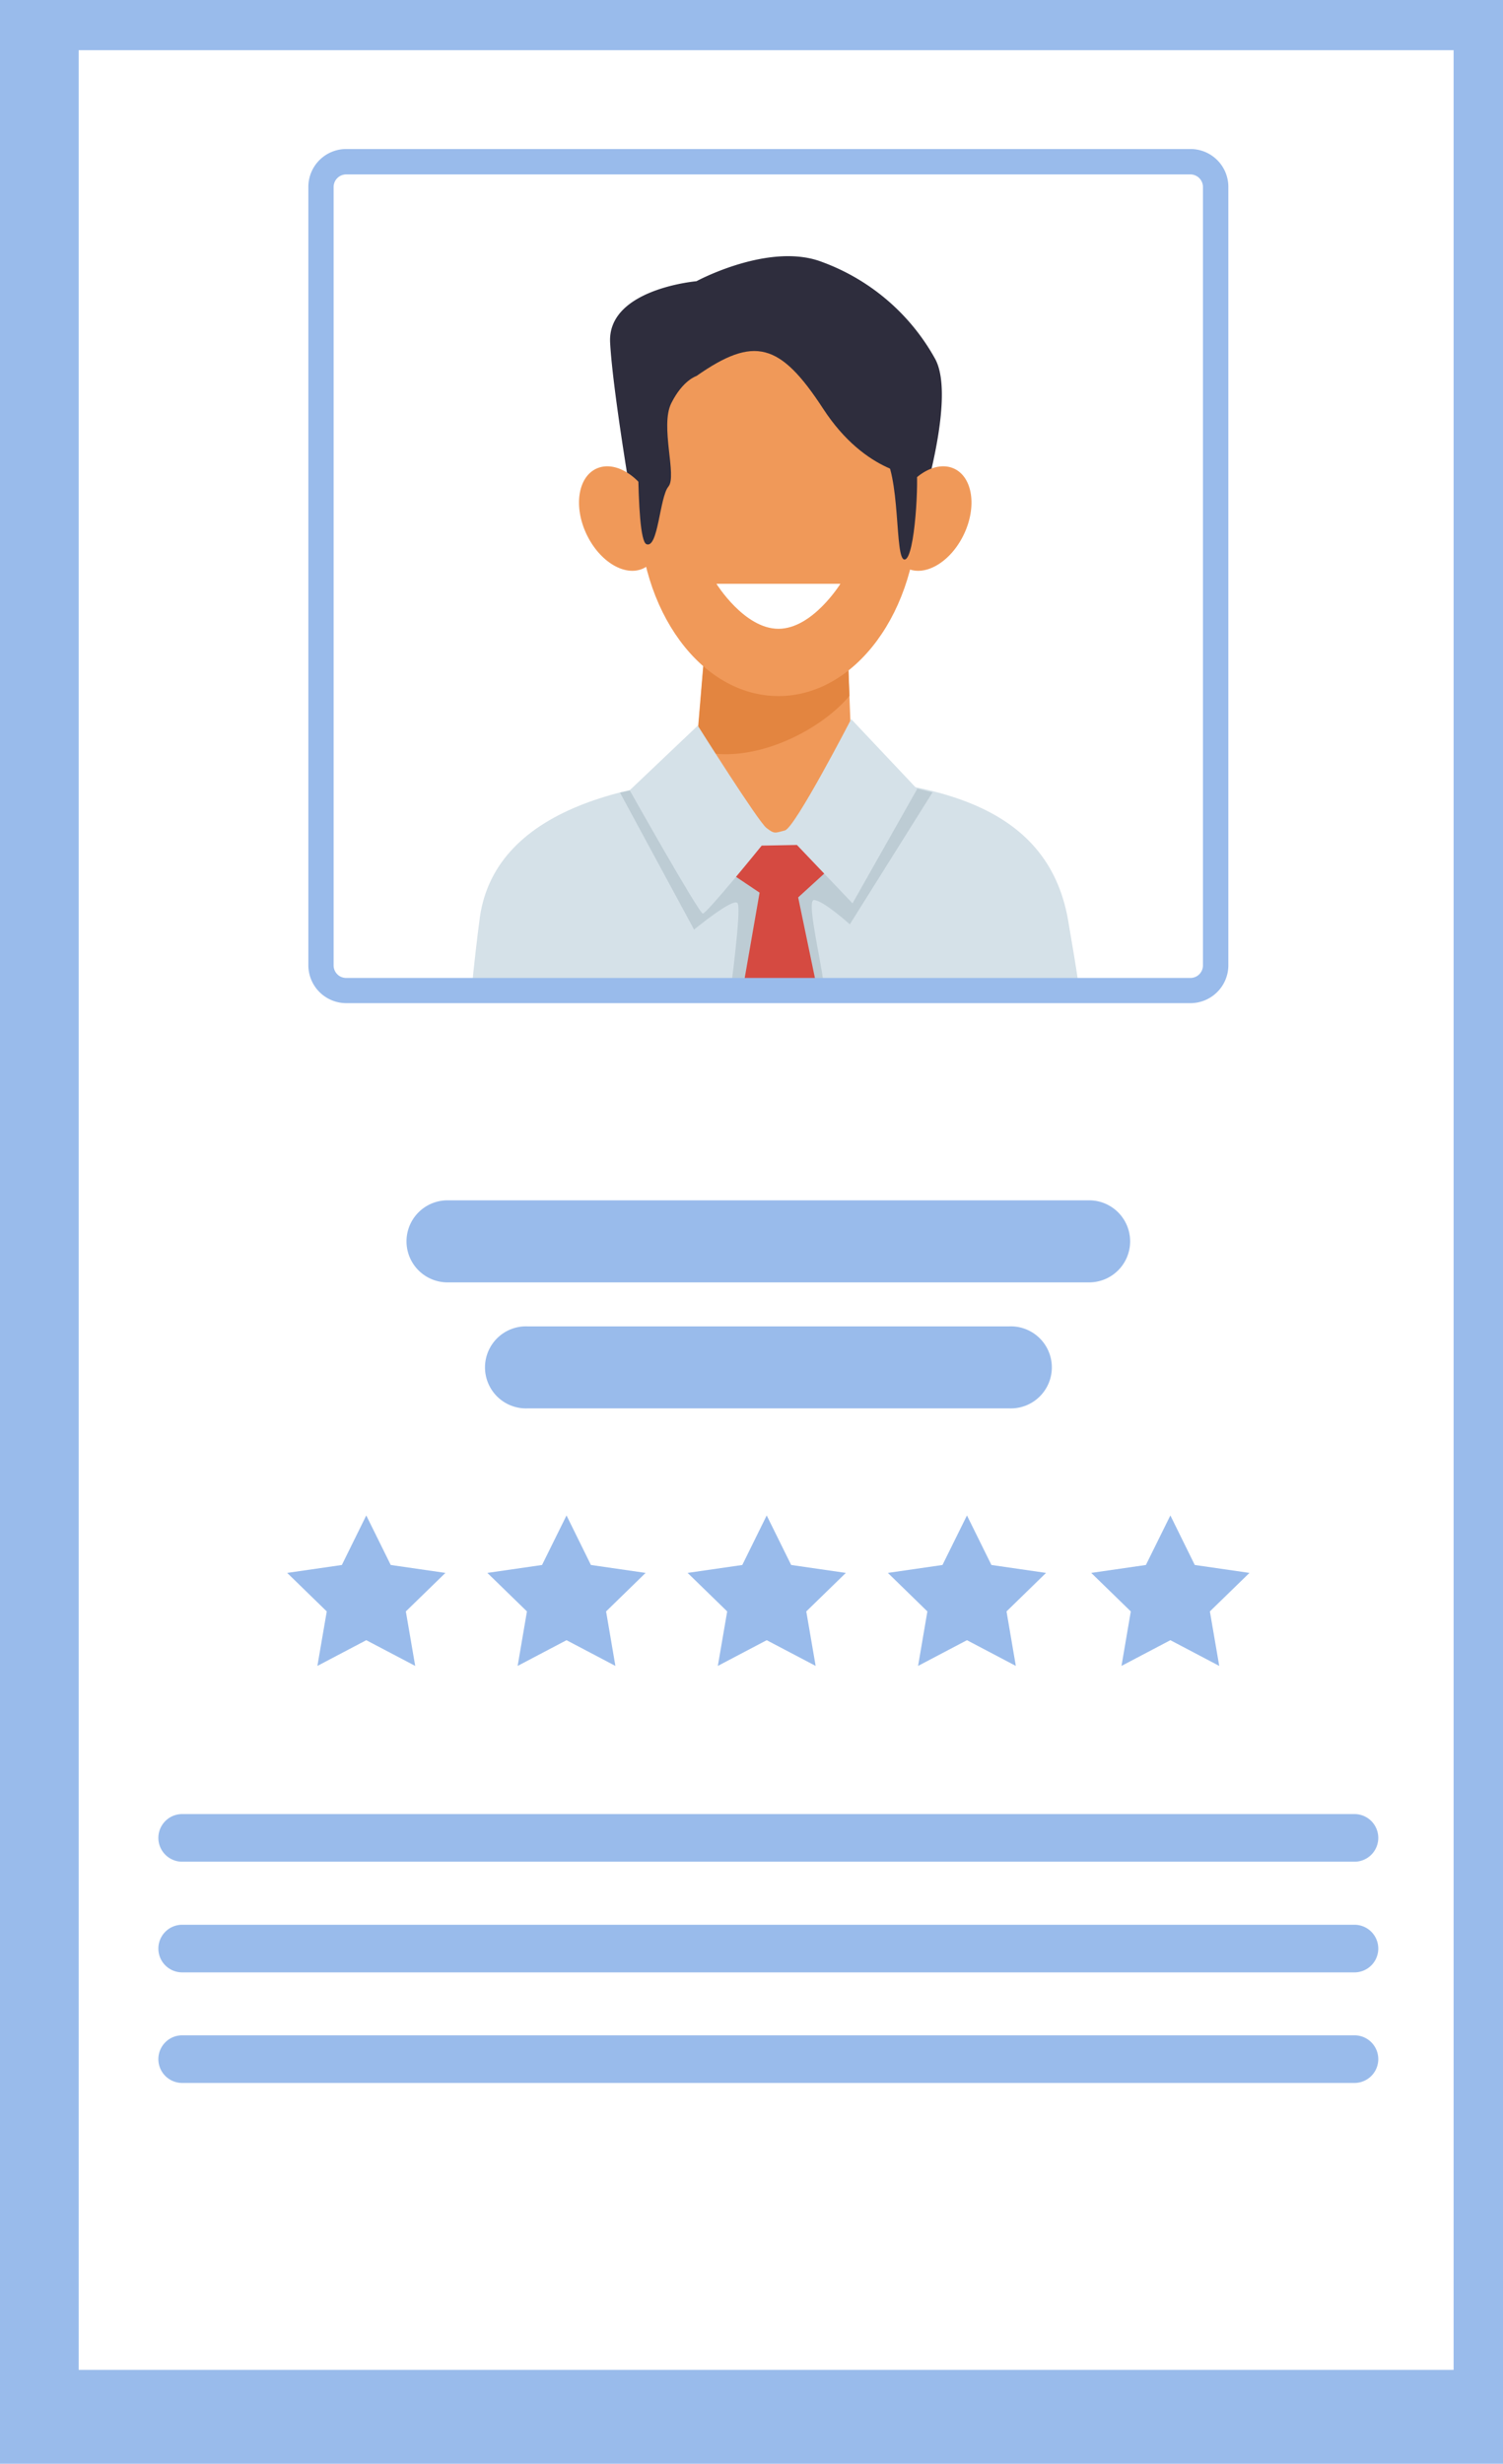 <svg xmlns="http://www.w3.org/2000/svg" viewBox="0 0 227.87 373.49"><defs><style>.cls-1{fill:#99bbeb;}.cls-2{fill:#fff;}.cls-3{fill:#2e2d3d;}.cls-4{fill:#d5e1e8;}.cls-5{fill:#f09959;}.cls-6{fill:#e38540;}.cls-7{fill:#bdccd4;}.cls-8{fill:#d54a41;}</style></defs><g id="Capa_2" data-name="Capa 2"><g id="Capa_1-2" data-name="Capa 1"><rect class="cls-1" width="227.87" height="373.49"></rect><rect class="cls-2" x="11.93" y="7.61" width="208.45" height="351.65"></rect><path class="cls-3" d="M96.73,81.47c-.14-.43-3.79-21.38-4.23-29.53s13.09-9.31,13.09-9.31,11.06-6,19.06-2.91a32.29,32.29,0,0,1,17.08,14.6c3.64,6.4-3.2,26.35-3.2,26.35Z"></path><path class="cls-4" d="M71.65,148.77c-.05-.34.93-8.59,1-8.92,1.84-17.36,23.24-22.24,44.59-22.24,25.09,0,42.11,4.59,44.82,22.63.08.53,1.53,8.79,1.46,9.35C117,150.22,71.65,148.77,71.65,148.77Z"></path><path class="cls-5" d="M121.52,131.08c-2.49,3.67-4.31,3.82-7,0-2.14-3-9.31-10-9.31-13.47l2.94-34.93a6.39,6.39,0,0,1,6.37-6.37h7a6.39,6.39,0,0,1,6.37,6.37l1.36,34.93C129.25,121.11,123.75,127.79,121.52,131.08Z"></path><path class="cls-6" d="M121.52,76.31h-7a6.39,6.39,0,0,0-6.37,6.37l-2.55,31c7.87,2.5,18.49-2.59,23.19-8.2l-.89-22.79A6.39,6.39,0,0,0,121.52,76.31Z"></path><path class="cls-7" d="M94,120.16l11.23,20.76s6-4.95,6.6-4-1.07,13.21-1.07,13.21,13.38.18,14-.4-2.72-13.29-1.36-13.29,5.44,3.68,5.44,3.68l12.54-20-2.76-.67-20.54,11L96,119.73Z"></path><polygon class="cls-8" points="106.82 129.72 115.16 135.32 112.57 150.18 123.82 149.55 121.01 136.04 127.93 129.72 124.68 126.66 110.06 126.66 106.82 129.72"></polygon><path class="cls-4" d="M105.79,110,95.47,119.8s10.51,18.69,11.09,18.69,8.92-10.3,8.92-10.3l5.34-.1,8.43,8.85,9.8-17.33-10-10.6S120.53,125.5,119,125.89s-1.56.58-2.81-.39S105.79,110,105.79,110Z"></path><ellipse class="cls-5" cx="118.02" cy="76.66" rx="21.18" ry="28.86"></ellipse><path class="cls-5" d="M99,76.22c2,4.17,1.33,8.62-1.45,9.94s-6.64-1-8.62-5.16-1.33-8.62,1.45-9.94S97,72.05,99,76.22Z"></path><path class="cls-5" d="M136.07,76.22c-2,4.17-1.33,8.62,1.45,9.94s6.64-1,8.62-5.16,1.33-8.62-1.45-9.94S138.05,72.05,136.07,76.22Z"></path><path class="cls-2" d="M127.41,88.5s-4.21,6.82-9.39,6.82-9.4-6.82-9.4-6.82Z"></path><path class="cls-3" d="M105.59,57c8.73-6.11,12.66-5.09,19.2,4.95s14.4,10.21,14.4,10.21l1-10.4s-9.75-18.87-22.84-16.39S96.84,59.65,96.84,59.65,96.2,81.74,98,82.49s2-7.13,3.34-8.73-1.31-9.16.44-12.65S105.59,57,105.59,57Z"></path><path class="cls-3" d="M133.67,68.38c3,3.34,1.89,16.58,3.49,16.44s2.18-12.66,1.74-14S133.67,68.38,133.67,68.38Z"></path><path class="cls-1" d="M165.12,194.4H67.85a6.22,6.22,0,1,1,0-12.44h97.27a6.22,6.22,0,0,1,0,12.44Z"></path><path class="cls-1" d="M153,213.5H80a6.22,6.22,0,1,1,0-12.43H153a6.22,6.22,0,1,1,0,12.43Z"></path><path class="cls-1" d="M205.35,282.22H27.62a3.61,3.61,0,1,1,0-7.22H205.35a3.61,3.61,0,1,1,0,7.22Z"></path><path class="cls-1" d="M205.35,299H27.62a3.61,3.61,0,1,1,0-7.22H205.35a3.61,3.61,0,1,1,0,7.22Z"></path><path class="cls-1" d="M205.35,315.76H27.62a3.61,3.61,0,0,1,0-7.22H205.35a3.61,3.61,0,1,1,0,7.22Z"></path><path class="cls-1" d="M180.49,152.07h-128a5.75,5.75,0,0,1-5.74-5.74v-118a5.74,5.74,0,0,1,5.74-5.74h128a5.74,5.74,0,0,1,5.74,5.74v118A5.75,5.75,0,0,1,180.49,152.07ZM52.48,26.44a1.91,1.91,0,0,0-1.9,1.91v118a1.9,1.9,0,0,0,1.9,1.9h128a1.9,1.9,0,0,0,1.9-1.9v-118a1.91,1.91,0,0,0-1.9-1.91Z"></path><polygon class="cls-1" points="55.53 229.73 59.24 237.24 67.53 238.44 61.53 244.28 62.95 252.54 55.53 248.64 48.12 252.54 49.54 244.28 43.54 238.44 51.83 237.24 55.53 229.73"></polygon><polygon class="cls-1" points="85.89 229.73 89.59 237.24 97.88 238.44 91.89 244.28 93.3 252.54 85.89 248.64 78.48 252.54 79.89 244.28 73.89 238.44 82.18 237.24 85.89 229.73"></polygon><polygon class="cls-1" points="116.24 229.73 119.95 237.24 128.24 238.44 122.24 244.28 123.66 252.54 116.24 248.64 108.83 252.54 110.25 244.28 104.25 238.44 112.54 237.24 116.24 229.73"></polygon><polygon class="cls-1" points="146.6 229.73 150.31 237.24 158.59 238.44 152.6 244.28 154.01 252.54 146.6 248.64 139.19 252.54 140.6 244.28 134.61 238.44 142.89 237.24 146.6 229.73"></polygon><polygon class="cls-1" points="177.44 229.73 181.14 237.24 189.43 238.44 183.43 244.28 184.85 252.54 177.44 248.64 170.03 252.54 171.44 244.28 165.44 238.44 173.73 237.24 177.44 229.73"></polygon></g></g></svg>
